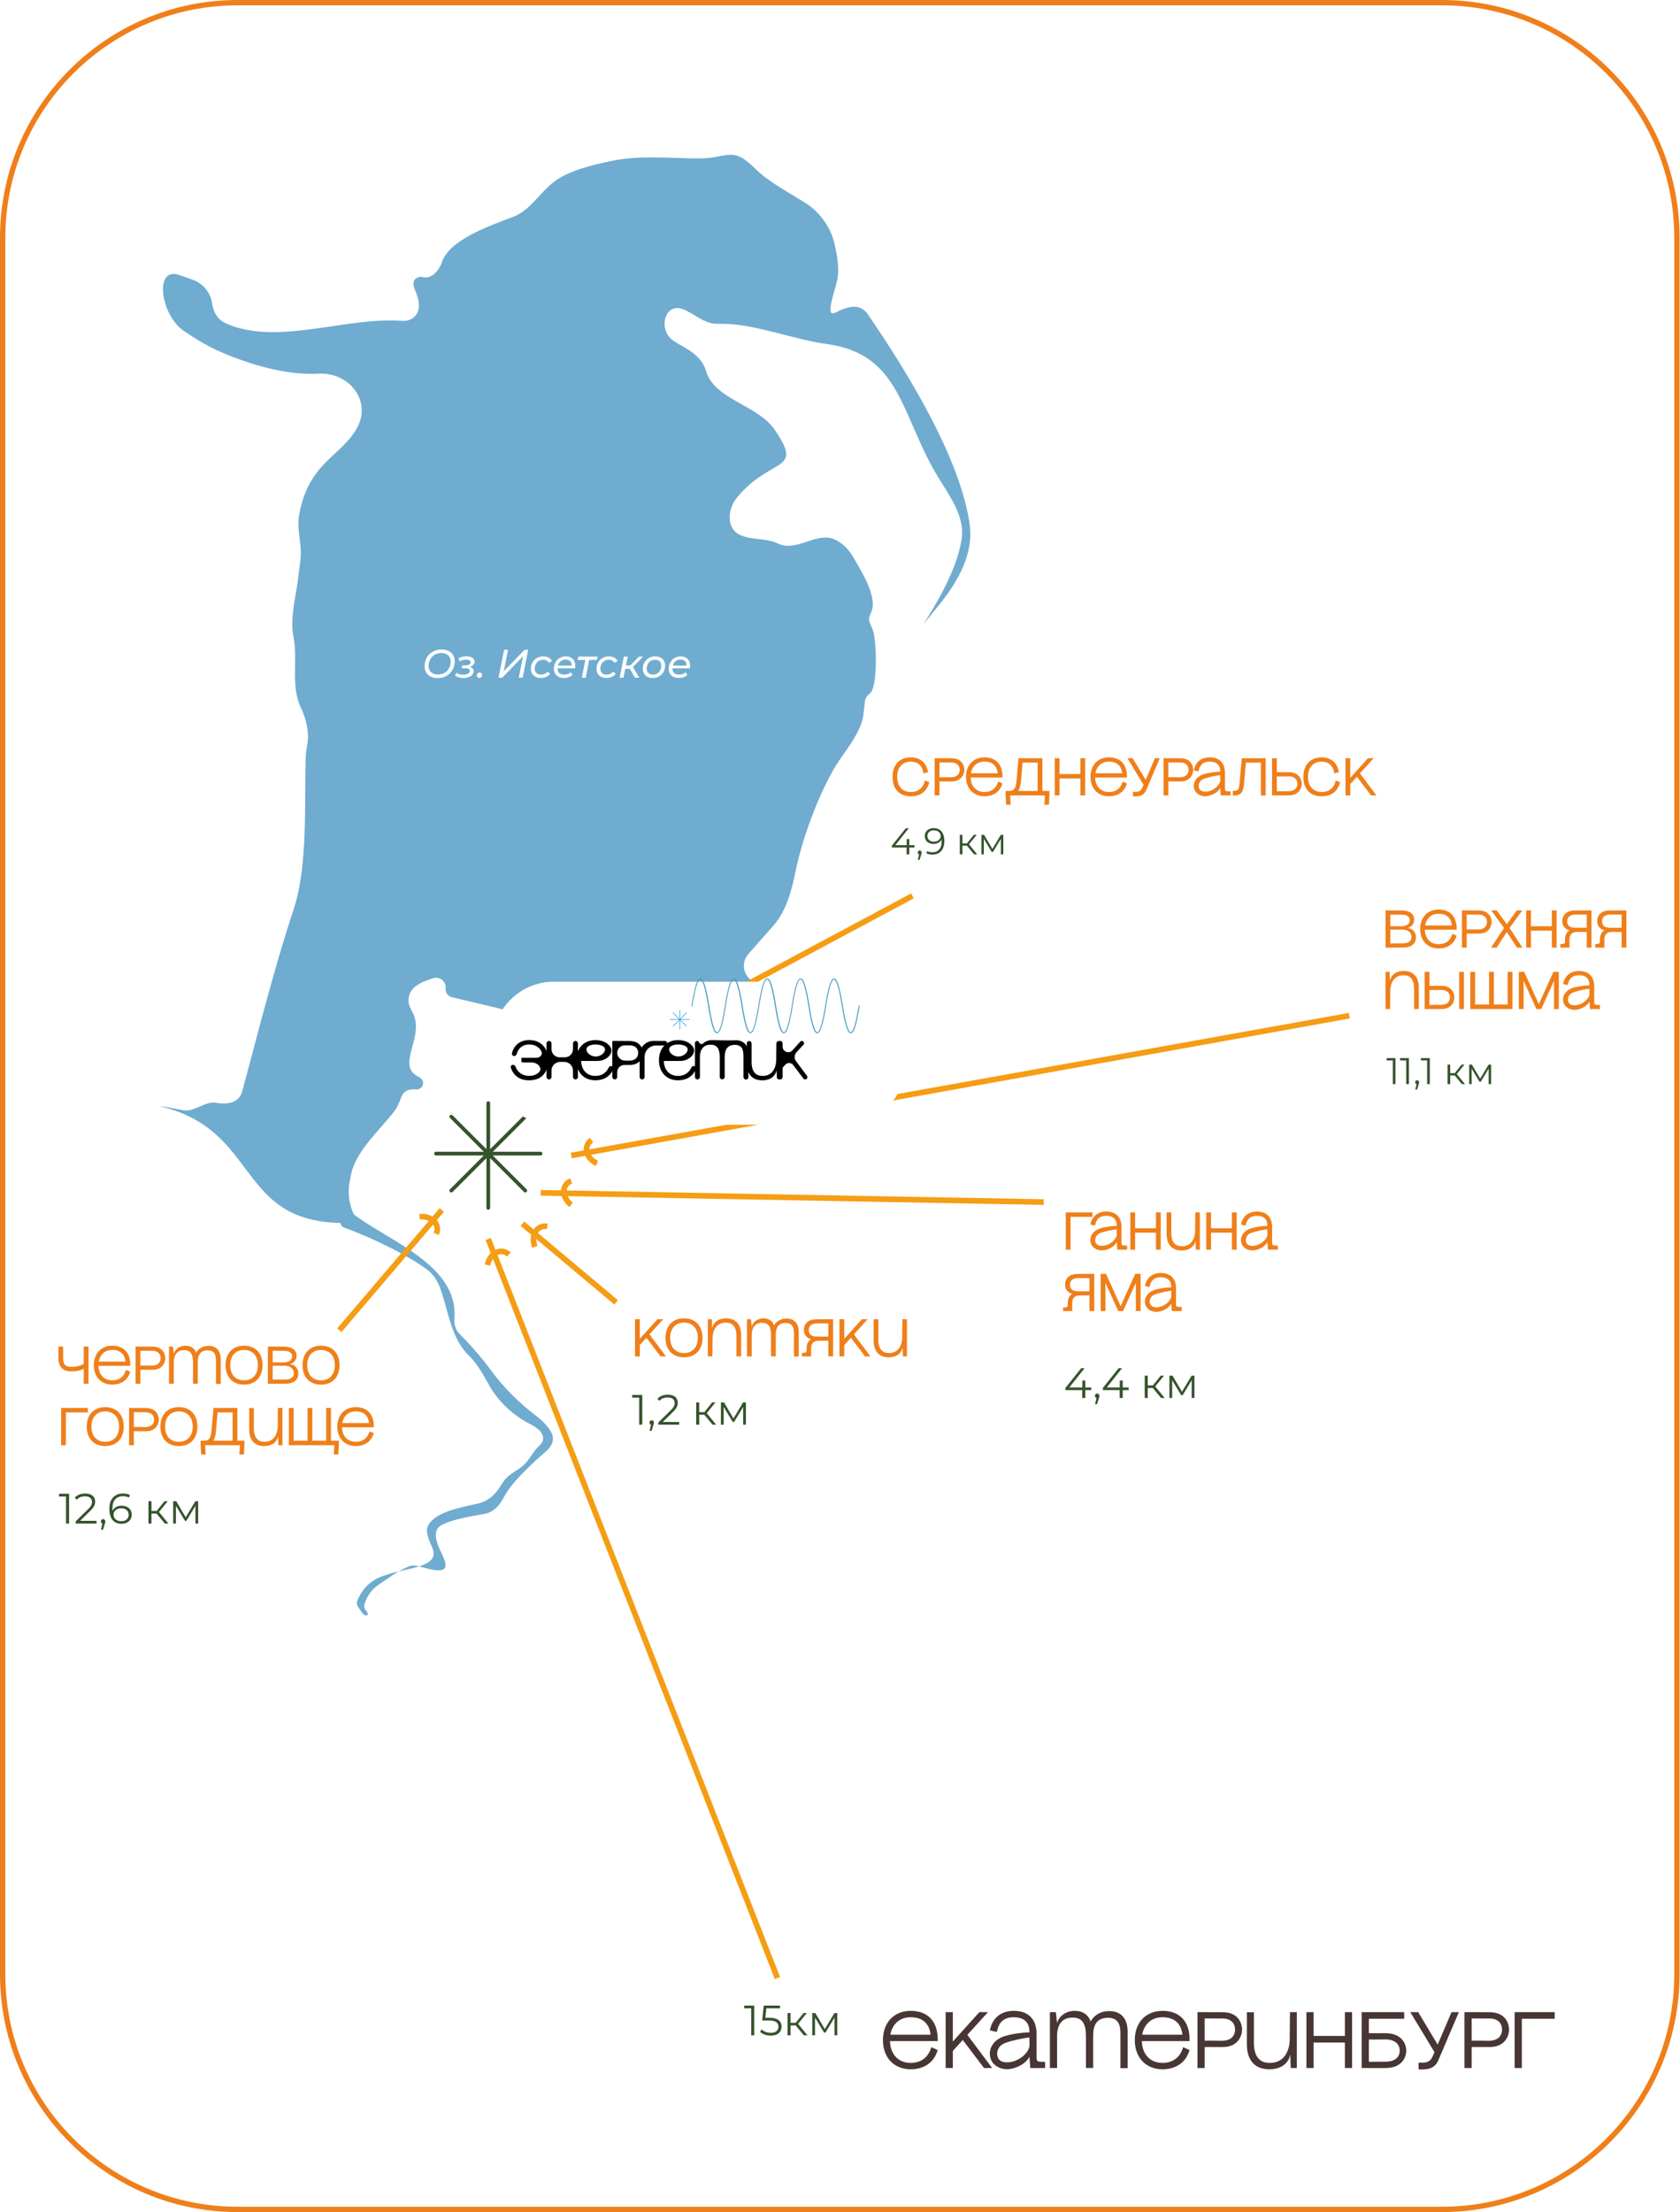 <?xml version="1.0" encoding="UTF-8"?> <svg xmlns="http://www.w3.org/2000/svg" width="424" height="558" viewBox="0 0 424 558" fill="none"><path d="M60 0.671H363.899C396.666 0.671 423.229 27.233 423.229 60V498C423.228 530.767 396.666 557.329 363.899 557.329H60C27.233 557.329 0.671 530.767 0.671 498V60C0.671 27.233 27.233 0.671 60 0.671Z" fill="white" stroke="#EF7F1A" stroke-width="1.342"></path><path d="M90.421 308.386C90.421 308.385 90.42 308.385 90.42 308.385C87.264 303.334 87.826 299.621 88.674 295.934C90.013 290.111 96.007 284.954 99.607 280.185C101.664 277.459 100.723 274.522 104.928 274.827C105.831 274.892 106.681 274.291 106.777 273.391C106.856 272.655 106.38 271.983 105.71 271.667C99.706 268.836 107.255 261.705 104.217 255.56C103.747 254.61 103.142 253.679 103.099 252.619C102.954 249.068 106.128 247.794 109.331 246.754C110.923 246.237 112.642 247.589 112.462 249.253C112.349 250.306 112.999 251.285 114.026 251.543C119.212 252.844 130.12 255.091 139.599 258.211C150.783 261.894 165.873 269.823 177.012 266.007C182.461 264.141 186.533 260.745 191.436 253.734C192.893 251.651 192.181 248.782 189.978 247.513C187.53 246.103 186.987 242.804 188.853 240.683L195.296 233.364C198.492 229.733 199.879 224.325 200.831 219.582C202.551 211.01 207.361 198.274 211.975 191.566C214.298 188.19 217.51 184.104 217.95 180.03L218.291 176.883C218.375 176.098 218.975 175.348 219.592 174.856C221.587 173.267 221.259 161.127 220.236 158.791C219.936 158.107 219.655 157.457 219.446 156.88C219.151 156.064 219.518 155.226 219.876 154.436C221.531 150.787 217.666 144.468 215.184 140.284C214.109 138.472 212.546 136.949 210.631 136.072C206.345 134.108 201.505 138.89 197.037 137.385C196.771 137.296 196.494 137.18 196.205 137.041C193.19 135.595 189.33 136.368 186.406 134.745C183.268 133.003 183.694 128.324 185.971 125.55C194.652 114.98 203.051 119.402 195.478 108.357C191.175 102.081 180.188 100.801 178.144 93.472C177.351 90.629 174.728 88.659 172.128 87.264C171.39 86.867 170.652 86.423 169.943 85.938C165.893 83.167 167.811 76.171 172.368 77.993C175.179 79.117 177.775 81.663 180.803 81.675C181.569 81.678 182.368 81.683 183.18 81.705C191.002 81.909 200.796 85.739 208.554 86.764C227.449 89.261 227.294 104.768 236.708 120.274C239.753 125.288 243.606 130.336 242.684 136.129C241.459 143.828 236.341 152.283 233.058 157.442L236.823 152.82C241.71 146.821 245.824 139.772 244.709 132.114C242.242 115.184 228.654 93.377 219.085 79.36C217.063 76.396 214.018 77.228 210.82 78.855C208.02 80.28 210.76 73.453 211.357 70.368C211.857 67.781 211.299 64.479 210.605 61.46C209.668 57.382 206.97 53.583 203.452 51.318C199.354 48.679 194.074 45.998 190.619 42.561C184.647 36.618 183.865 40.008 176.153 39.963C169.058 39.922 161.732 39.126 154.774 40.516C149.43 41.584 143.626 43.033 139.993 45.722C136.31 48.449 133.836 53.082 129.542 54.685C122.392 57.354 113.305 60.755 111.512 66.181C110.859 68.161 108.913 70.45 106.897 69.922C105.643 69.594 104.249 70.306 104.343 71.599C104.382 72.14 104.513 72.645 104.721 73.117C105.692 75.322 106.389 78.075 104.706 79.799C103.885 80.641 102.717 81.033 101.545 80.944C87.167 79.848 69.778 87.4 56.863 81.505C54.951 80.633 53.819 78.701 53.556 76.616C53.197 73.782 51.19 71.442 48.488 70.514C47.197 70.071 46.161 69.692 45.315 69.393C38.743 67.068 40.556 79.449 46.297 83.403C49.309 85.478 52.523 87.418 55.791 88.82C63.021 91.921 71.888 94.585 79.749 94.283C79.981 94.274 80.213 94.264 80.444 94.253C88.23 93.893 93.888 101.219 90.069 108.013C85.986 115.278 77.95 116.544 75.496 129.854C74.953 132.799 75.769 135.813 75.905 138.805C76.005 141.015 75.564 142.976 75.356 144.97C74.85 149.846 73.1 155.688 74.049 160.498C75.27 166.684 73.247 172.953 75.99 178.631C77.263 181.267 78.095 184.845 77.566 187.724C77.306 189.136 77.173 190.302 77.143 191.287C76.786 202.845 77.743 218.54 74.075 229.506C68.947 244.843 63.788 265.674 61.102 275.375C60.322 278.191 57.451 278.715 54.577 278.186C51.795 277.674 49.06 280.588 46.281 280.057C43.068 279.443 39.665 278.82 40.667 279.137C66.837 285.507 58.897 310.419 90.418 308.393C90.421 308.393 90.423 308.388 90.421 308.386Z" fill="#6FACD0"></path><path d="M88.802 305.959C88.8 305.959 88.799 305.96 88.8 305.961C97.912 313.092 115.784 318.977 114.694 332.699C114.585 334.081 114.989 335.488 115.968 336.468C118.391 338.894 121.422 342.263 123.875 345.617C127.051 349.961 131.024 353.908 135.31 357.162C136.954 358.41 138.389 359.854 139.209 361.48C140.047 363.141 139.274 364.817 137.869 366.035C135.159 368.384 130.996 372.235 128.835 375.097C128.108 376.06 127.462 377.113 126.909 378.131C125.891 380.005 124.396 381.494 122.299 381.878C118.923 382.497 113.89 383.273 111.288 384.796C109.148 386.048 110.075 389.019 111.179 391.239C111.741 392.37 112.282 393.524 112.416 394.487C112.811 397.328 108.335 395.77 105.554 395.066C104.658 394.839 103.87 394.847 103.084 395.168C100.316 396.296 97.816 398.207 95.355 399.904C93.764 401.001 92.624 402.605 91.979 404.696C91.802 405.271 91.974 405.823 92.378 406.268C93.561 407.57 92.156 408.089 91.212 406.605C90.941 406.18 90.678 405.782 90.433 405.424C90.073 404.9 89.972 404.227 90.228 403.645C91.226 401.381 92.417 400.038 93.721 399.069C99.213 394.99 111.802 396.531 109.046 390.27C108.473 388.969 107.378 386.6 107.869 385.266C109.247 381.524 115.951 380.3 120.597 379.286C122.85 378.794 124.692 377.336 125.957 375.407L127.065 373.717C128.187 372.007 130.223 371.154 131.822 369.878C133.543 368.505 134.427 366.221 136.056 364.74C136.826 364.04 137.26 363.307 137.024 362.337C136.591 360.549 134.63 359.695 133.017 358.81C129.173 356.702 125.67 353.375 123.493 349.512C121.992 346.848 120.548 344.082 118.344 341.962C113.845 337.636 113.205 330.802 111.098 324.927C110.534 323.354 109.627 321.895 108.292 320.65C103.577 316.913 93.753 312.127 86.832 309.672C85.727 309.28 85.571 307.711 86.602 307.153L88.802 305.961C88.802 305.961 88.802 305.96 88.802 305.959Z" fill="#6FACD0"></path><path d="M110.471 171.042C109.773 171.042 109.176 170.918 108.68 170.67C108.184 170.422 107.805 170.076 107.543 169.634C107.288 169.184 107.161 168.664 107.161 168.074C107.161 167.49 107.261 166.944 107.463 166.434C107.664 165.917 107.952 165.465 108.328 165.075C108.704 164.686 109.153 164.385 109.676 164.17C110.199 163.949 110.786 163.838 111.437 163.838C112.141 163.838 112.742 163.962 113.238 164.21C113.734 164.458 114.11 164.807 114.365 165.257C114.627 165.699 114.757 166.216 114.757 166.806C114.757 167.39 114.657 167.94 114.456 168.456C114.254 168.966 113.966 169.416 113.59 169.805C113.215 170.194 112.762 170.499 112.232 170.72C111.709 170.935 111.122 171.042 110.471 171.042ZM110.562 170.147C111.045 170.147 111.484 170.063 111.88 169.895C112.276 169.721 112.611 169.483 112.886 169.181C113.161 168.872 113.372 168.52 113.52 168.124C113.667 167.728 113.741 167.309 113.741 166.867C113.741 166.444 113.651 166.075 113.47 165.76C113.288 165.438 113.02 165.186 112.665 165.005C112.309 164.824 111.873 164.733 111.357 164.733C110.867 164.733 110.424 164.821 110.028 164.995C109.639 165.163 109.304 165.401 109.022 165.709C108.747 166.011 108.536 166.36 108.388 166.756C108.241 167.152 108.167 167.571 108.167 168.014C108.167 168.436 108.258 168.808 108.439 169.13C108.626 169.446 108.895 169.694 109.244 169.875C109.599 170.056 110.038 170.147 110.562 170.147ZM116.9 171.032C116.088 171.032 115.394 170.821 114.817 170.398L115.189 169.714C115.397 169.875 115.652 169.999 115.954 170.086C116.262 170.167 116.588 170.207 116.93 170.207C117.258 170.207 117.543 170.167 117.785 170.086C118.033 169.999 118.228 169.885 118.369 169.744C118.509 169.603 118.58 169.442 118.58 169.261C118.58 169.04 118.483 168.869 118.288 168.748C118.1 168.627 117.832 168.567 117.483 168.567H116.517L116.628 167.863H117.443C117.845 167.863 118.167 167.792 118.409 167.651C118.657 167.504 118.781 167.313 118.781 167.078C118.781 166.87 118.68 166.706 118.479 166.585C118.285 166.457 118.006 166.394 117.644 166.394C117.376 166.394 117.107 166.43 116.839 166.504C116.578 166.578 116.289 166.682 115.974 166.816L115.742 166.011C116.071 165.857 116.403 165.743 116.739 165.669C117.074 165.595 117.403 165.558 117.725 165.558C118.134 165.558 118.493 165.615 118.801 165.73C119.11 165.837 119.348 165.994 119.516 166.202C119.69 166.404 119.777 166.642 119.777 166.917C119.777 167.158 119.707 167.376 119.566 167.571C119.432 167.765 119.241 167.926 118.992 168.054C118.751 168.181 118.462 168.262 118.127 168.295L118.107 168.114C118.563 168.168 118.915 168.299 119.163 168.507C119.418 168.715 119.546 168.99 119.546 169.332C119.546 169.654 119.432 169.945 119.204 170.207C118.976 170.462 118.66 170.663 118.258 170.811C117.862 170.958 117.409 171.032 116.9 171.032ZM120.977 171.022C120.795 171.022 120.641 170.962 120.514 170.841C120.393 170.713 120.333 170.559 120.333 170.378C120.333 170.157 120.403 169.979 120.544 169.845C120.685 169.711 120.853 169.644 121.047 169.644C121.228 169.644 121.379 169.704 121.5 169.825C121.621 169.945 121.681 170.103 121.681 170.298C121.681 170.438 121.647 170.566 121.58 170.68C121.513 170.787 121.426 170.871 121.319 170.931C121.218 170.992 121.104 171.022 120.977 171.022ZM125.818 170.962L127.226 163.918H128.222L127.126 169.352L132.378 163.918H133.314L131.905 170.962H130.919L132.016 165.538L126.753 170.962H125.818ZM136.516 171.022C135.999 171.022 135.55 170.928 135.167 170.74C134.792 170.546 134.5 170.277 134.292 169.935C134.084 169.587 133.98 169.181 133.98 168.718C133.98 168.114 134.114 167.578 134.383 167.108C134.651 166.632 135.023 166.259 135.499 165.991C135.976 165.716 136.516 165.579 137.119 165.579C137.636 165.579 138.079 165.676 138.448 165.87C138.817 166.058 139.105 166.347 139.313 166.736L138.498 167.188C138.364 166.927 138.173 166.736 137.924 166.615C137.683 166.488 137.391 166.424 137.049 166.424C136.646 166.424 136.288 166.521 135.972 166.716C135.657 166.903 135.409 167.168 135.228 167.51C135.047 167.846 134.956 168.235 134.956 168.678C134.956 169.14 135.094 169.506 135.369 169.774C135.65 170.043 136.046 170.177 136.556 170.177C136.871 170.177 137.166 170.113 137.441 169.986C137.723 169.858 137.958 169.67 138.146 169.422L138.85 169.925C138.609 170.267 138.28 170.536 137.864 170.73C137.448 170.925 136.999 171.022 136.516 171.022ZM142.343 171.022C141.82 171.022 141.367 170.928 140.985 170.74C140.603 170.546 140.307 170.277 140.099 169.935C139.891 169.587 139.788 169.177 139.788 168.708C139.788 168.104 139.918 167.567 140.18 167.098C140.442 166.628 140.797 166.259 141.246 165.991C141.703 165.716 142.219 165.579 142.796 165.579C143.279 165.579 143.698 165.672 144.054 165.86C144.409 166.041 144.684 166.303 144.879 166.645C145.08 166.987 145.181 167.4 145.181 167.883C145.181 168.003 145.174 168.128 145.161 168.255C145.147 168.376 145.13 168.49 145.11 168.597H140.492L140.613 167.893H144.647L144.255 168.134C144.315 167.759 144.289 167.443 144.174 167.188C144.06 166.927 143.879 166.729 143.631 166.595C143.39 166.454 143.098 166.384 142.756 166.384C142.353 166.384 141.998 166.481 141.689 166.675C141.387 166.863 141.153 167.128 140.985 167.47C140.817 167.806 140.733 168.201 140.733 168.658C140.733 169.14 140.871 169.516 141.146 169.784C141.428 170.046 141.854 170.177 142.424 170.177C142.759 170.177 143.071 170.123 143.359 170.016C143.648 169.902 143.886 169.751 144.074 169.563L144.486 170.257C144.231 170.506 143.913 170.697 143.531 170.831C143.148 170.958 142.752 171.022 142.343 171.022ZM146.847 170.962L147.772 166.223L147.954 166.474H145.79L145.951 165.629H150.821L150.66 166.474H148.457L148.738 166.223L147.813 170.962H146.847ZM153.082 171.022C152.566 171.022 152.116 170.928 151.734 170.74C151.358 170.546 151.067 170.277 150.859 169.935C150.651 169.587 150.547 169.181 150.547 168.718C150.547 168.114 150.681 167.578 150.949 167.108C151.218 166.632 151.59 166.259 152.066 165.991C152.542 165.716 153.082 165.579 153.686 165.579C154.203 165.579 154.645 165.676 155.014 165.87C155.383 166.058 155.672 166.347 155.88 166.736L155.065 167.188C154.93 166.927 154.739 166.736 154.491 166.615C154.25 166.488 153.958 166.424 153.616 166.424C153.213 166.424 152.854 166.521 152.539 166.716C152.224 166.903 151.976 167.168 151.794 167.51C151.613 167.846 151.523 168.235 151.523 168.678C151.523 169.14 151.66 169.506 151.935 169.774C152.217 170.043 152.613 170.177 153.123 170.177C153.438 170.177 153.733 170.113 154.008 169.986C154.29 169.858 154.525 169.67 154.712 169.422L155.417 169.925C155.175 170.267 154.847 170.536 154.431 170.73C154.015 170.925 153.565 171.022 153.082 171.022ZM160.256 170.962L158.747 168.346L159.552 167.983L161.373 170.962H160.256ZM156.382 170.962L157.459 165.629H158.425L157.348 170.962H156.382ZM157.519 168.708L157.67 167.883H159.431L159.28 168.708H157.519ZM159.582 168.406L158.667 168.285L161.252 165.629H162.329L159.582 168.406ZM164.745 171.022C164.235 171.022 163.793 170.928 163.417 170.74C163.048 170.546 162.76 170.277 162.552 169.935C162.344 169.587 162.24 169.181 162.24 168.718C162.24 168.114 162.374 167.578 162.642 167.108C162.911 166.632 163.279 166.259 163.749 165.991C164.225 165.716 164.765 165.579 165.369 165.579C165.872 165.579 166.311 165.672 166.687 165.86C167.063 166.048 167.351 166.313 167.552 166.655C167.76 166.997 167.864 167.403 167.864 167.873C167.864 168.476 167.73 169.016 167.462 169.493C167.193 169.962 166.825 170.334 166.355 170.61C165.892 170.885 165.356 171.022 164.745 171.022ZM164.805 170.177C165.208 170.177 165.567 170.08 165.882 169.885C166.197 169.691 166.442 169.426 166.617 169.09C166.798 168.748 166.888 168.359 166.888 167.923C166.888 167.453 166.751 167.088 166.476 166.826C166.201 166.558 165.808 166.424 165.299 166.424C164.903 166.424 164.547 166.521 164.232 166.716C163.917 166.903 163.668 167.168 163.487 167.51C163.306 167.846 163.216 168.235 163.216 168.678C163.216 169.14 163.353 169.506 163.628 169.774C163.903 170.043 164.296 170.177 164.805 170.177ZM171.33 171.022C170.807 171.022 170.354 170.928 169.972 170.74C169.589 170.546 169.294 170.277 169.086 169.935C168.878 169.587 168.774 169.177 168.774 168.708C168.774 168.104 168.905 167.567 169.167 167.098C169.428 166.628 169.784 166.259 170.233 165.991C170.689 165.716 171.206 165.579 171.783 165.579C172.266 165.579 172.685 165.672 173.04 165.86C173.396 166.041 173.671 166.303 173.866 166.645C174.067 166.987 174.167 167.4 174.167 167.883C174.167 168.003 174.161 168.128 174.147 168.255C174.134 168.376 174.117 168.49 174.097 168.597H169.479L169.599 167.893H173.634L173.242 168.134C173.302 167.759 173.275 167.443 173.161 167.188C173.047 166.927 172.866 166.729 172.618 166.595C172.376 166.454 172.085 166.384 171.742 166.384C171.34 166.384 170.984 166.481 170.676 166.675C170.374 166.863 170.139 167.128 169.972 167.47C169.804 167.806 169.72 168.201 169.72 168.658C169.72 169.14 169.858 169.516 170.133 169.784C170.414 170.046 170.84 170.177 171.41 170.177C171.746 170.177 172.058 170.123 172.346 170.016C172.635 169.902 172.873 169.751 173.061 169.563L173.473 170.257C173.218 170.506 172.9 170.697 172.517 170.831C172.135 170.958 171.739 171.022 171.33 171.022Z" fill="white"></path><path d="M233.067 195.085C232.812 193.113 231.551 192.12 229.928 192.12C227.835 192.12 226.44 193.475 226.44 195.957C226.44 198.493 227.889 199.794 229.901 199.794C231.753 199.794 233.054 198.694 233.429 196.896L234.543 197.299C233.899 199.687 232.289 200.867 229.915 200.867C226.842 200.867 225.259 198.909 225.259 195.984C225.259 192.67 227.298 191.047 229.874 191.047C232.235 191.047 233.859 192.415 234.221 194.803L233.067 195.085ZM235.891 191.262H237.098L240.157 191.275C242.921 191.288 243.39 193.368 243.39 194.2C243.39 195.152 242.773 197.124 240.157 197.124H237.098V200.653H235.891V191.262ZM237.098 196.064C237.809 196.038 239.62 196.078 239.956 196.078C241.633 196.078 242.21 195.139 242.21 194.2C242.21 193.301 241.686 192.362 240.157 192.335C240.13 192.335 238.359 192.335 237.098 192.321V196.064ZM244.978 196.131C245.045 198.305 246.333 199.794 248.466 199.794C249.929 199.794 251.364 199.11 251.928 197.151L253.001 197.634C252.317 199.995 250.385 200.867 248.466 200.867C245.73 200.867 243.798 198.976 243.798 195.957C243.798 192.939 245.73 191.047 248.466 191.047C251.391 191.047 253.108 192.885 253.001 196.131H244.978ZM245.045 195.058H251.807C251.646 193.462 250.707 192.12 248.466 192.12C246.588 192.12 245.354 193.287 245.045 195.058ZM257.047 191.262H263.085V199.512H264.855V200.653L264.721 202.987H263.581L263.715 200.653H254.941L255.075 202.987H253.935L253.801 200.653V199.512H254.78C255.666 199.512 256.363 199.137 256.538 197.111L257.047 191.262ZM257.021 199.512H261.877V192.375H258.094L257.597 197.795C257.463 198.546 257.262 199.096 257.021 199.512ZM266.194 191.262H267.402V195.259H272.661V191.262H273.868V200.653H272.661V196.373H267.402V200.653H266.194V191.262ZM276.395 196.131C276.462 198.305 277.75 199.794 279.883 199.794C281.346 199.794 282.781 199.11 283.345 197.151L284.418 197.634C283.734 199.995 281.802 200.867 279.883 200.867C277.147 200.867 275.215 198.976 275.215 195.957C275.215 192.939 277.147 191.047 279.883 191.047C282.808 191.047 284.525 192.885 284.418 196.131H276.395ZM276.462 195.058H283.224C283.063 193.462 282.124 192.12 279.883 192.12C278.005 192.12 276.771 193.287 276.462 195.058ZM291.482 191.262H292.717L289.255 199.365C288.518 201.109 286.76 200.881 285.942 200.881V199.754C287.069 199.754 287.82 199.848 288.357 198.587L288.612 197.983L284.547 191.262H285.875L289.148 196.722L291.482 191.262ZM293.655 191.262H294.862L297.921 191.275C300.684 191.288 301.154 193.368 301.154 194.2C301.154 195.152 300.537 197.124 297.921 197.124H294.862V200.653H293.655V191.262ZM294.862 196.064C295.573 196.038 297.384 196.078 297.72 196.078C299.397 196.078 299.973 195.139 299.973 194.2C299.973 193.301 299.45 192.362 297.921 192.335C297.894 192.335 296.123 192.335 294.862 192.321V196.064ZM308.095 200.653L307.961 198.748V196.95V196.883L307.974 198.721L307.961 198.748C307.344 199.982 305.573 200.854 304.178 200.854C302.742 200.854 301.293 199.928 301.293 198.224C301.293 197.003 302.152 195.89 303.547 195.38C304.781 194.937 306.78 194.669 307.947 194.669L307.961 195.528H307.947V194.602C307.947 193.998 307.907 192.12 305.291 192.12C303.024 192.12 302.662 193.77 302.474 194.589L301.307 194.334C301.454 193.421 302.205 191.047 305.345 191.047C307.974 191.047 309.155 192.684 309.155 194.897V198.748C309.155 199.351 309.155 199.606 309.96 199.606L310.59 199.62V200.653H308.095ZM302.527 198.251C302.527 198.909 302.849 199.7 304.178 199.7C306.029 199.7 307.813 198.198 307.961 196.95L307.947 195.528C307.25 195.568 305.076 195.997 303.882 196.44C302.796 196.843 302.527 197.661 302.527 198.251ZM313.393 191.275H319.43V200.666H318.222V192.388H314.439L313.943 198.09C313.634 200.827 312.105 200.666 311.126 200.666V199.499C312.561 199.499 312.682 199.365 312.883 197.124L313.393 191.275ZM321.036 200.653V191.262H322.244V194.79H325.303C327.919 194.79 328.536 196.749 328.536 197.661C328.536 198.533 328.066 200.626 325.303 200.639L322.244 200.653H321.036ZM322.244 199.593C323.465 199.579 325.262 199.579 325.303 199.579C326.886 199.552 327.436 198.613 327.436 197.634C327.436 196.775 326.752 195.836 325.303 195.836C324.645 195.836 322.928 195.877 322.244 195.85V199.593ZM336.751 195.085C336.496 193.113 335.235 192.12 333.612 192.12C331.519 192.12 330.124 193.475 330.124 195.957C330.124 198.493 331.573 199.794 333.585 199.794C335.437 199.794 336.738 198.694 337.114 196.896L338.227 197.299C337.583 199.687 335.973 200.867 333.599 200.867C330.526 200.867 328.943 198.909 328.943 195.984C328.943 192.67 330.983 191.047 333.558 191.047C335.92 191.047 337.543 192.415 337.905 194.803L336.751 195.085ZM339.575 191.262H340.782V196.212L345.25 191.262H346.699L343.224 195.085L347.396 200.653H346.028L342.459 195.944L340.796 197.768L340.782 197.755V200.653H339.575V191.262Z" fill="#EF7F1A"></path><path d="M225.098 213.794V213.305L228.582 208.948H229.334L225.878 213.305L225.512 213.193H230.799V213.794H225.098ZM228.808 215.521V213.794L228.827 213.193V211.671H229.484V215.521H228.808ZM231.641 216.893L232.054 215.155L232.129 215.559C231.985 215.559 231.863 215.512 231.763 215.418C231.669 215.324 231.622 215.202 231.622 215.052C231.622 214.902 231.669 214.78 231.763 214.686C231.863 214.592 231.982 214.545 232.12 214.545C232.264 214.545 232.379 214.595 232.467 214.695C232.561 214.795 232.608 214.914 232.608 215.052C232.608 215.102 232.605 215.152 232.599 215.202C232.592 215.252 232.58 215.309 232.561 215.371C232.542 215.434 232.517 215.509 232.486 215.597L232.091 216.893H231.641ZM235.64 208.891C236.223 208.891 236.714 209.023 237.115 209.286C237.516 209.543 237.819 209.915 238.026 210.403C238.232 210.892 238.336 211.483 238.336 212.178C238.336 212.917 238.207 213.54 237.951 214.047C237.7 214.554 237.35 214.936 236.899 215.193C236.448 215.449 235.925 215.578 235.331 215.578C235.036 215.578 234.755 215.55 234.485 215.493C234.222 215.437 233.985 215.346 233.772 215.221L234.044 214.676C234.213 214.789 234.407 214.87 234.626 214.92C234.852 214.964 235.083 214.986 235.321 214.986C236.029 214.986 236.592 214.761 237.012 214.31C237.437 213.859 237.65 213.186 237.65 212.291C237.65 212.147 237.641 211.975 237.622 211.774C237.609 211.574 237.575 211.374 237.519 211.173L237.753 211.352C237.691 211.677 237.556 211.956 237.35 212.188C237.149 212.413 236.899 212.585 236.598 212.704C236.304 212.823 235.975 212.883 235.612 212.883C235.18 212.883 234.795 212.801 234.457 212.638C234.125 212.476 233.866 212.247 233.678 211.953C233.49 211.659 233.396 211.311 233.396 210.91C233.396 210.497 233.493 210.14 233.687 209.84C233.881 209.539 234.147 209.308 234.485 209.145C234.83 208.976 235.215 208.891 235.64 208.891ZM235.669 209.464C235.356 209.464 235.077 209.524 234.833 209.643C234.595 209.755 234.407 209.918 234.269 210.131C234.132 210.344 234.063 210.597 234.063 210.892C234.063 211.324 234.21 211.668 234.504 211.925C234.805 212.181 235.208 212.31 235.716 212.31C236.054 212.31 236.348 212.247 236.598 212.122C236.855 211.997 237.052 211.825 237.19 211.605C237.334 211.386 237.406 211.142 237.406 210.873C237.406 210.629 237.34 210.4 237.209 210.187C237.077 209.975 236.883 209.802 236.627 209.671C236.37 209.533 236.051 209.464 235.669 209.464ZM245.849 215.521L243.821 213.08L244.375 212.751L246.638 215.521H245.849ZM242.234 215.521V210.591H242.901V215.521H242.234ZM242.694 213.324V212.751H244.281V213.324H242.694ZM244.431 213.127L243.812 213.033L245.774 210.591H246.497L244.431 213.127ZM247.691 215.521V210.591H248.367L250.602 214.376H250.32L252.593 210.591H253.213V215.521H252.602V211.352L252.724 211.408L250.602 214.92H250.301L248.16 211.371L248.301 211.342V215.521H247.691Z" fill="#35532D"></path><path d="M161.325 359.384V352.193L161.668 352.558H159.554V351.871H162.097V359.384H161.325ZM163.936 360.951L164.408 358.965L164.494 359.426C164.33 359.426 164.19 359.373 164.076 359.265C163.968 359.158 163.915 359.019 163.915 358.847C163.915 358.675 163.968 358.536 164.076 358.428C164.19 358.321 164.326 358.267 164.483 358.267C164.648 358.267 164.78 358.325 164.881 358.439C164.988 358.554 165.042 358.69 165.042 358.847C165.042 358.904 165.038 358.961 165.031 359.019C165.024 359.076 165.009 359.14 164.988 359.212C164.966 359.283 164.938 359.369 164.902 359.469L164.451 360.951H163.936ZM166.133 359.384V358.836L169.256 355.777C169.542 355.498 169.757 355.255 169.9 355.048C170.043 354.833 170.14 354.633 170.19 354.447C170.24 354.261 170.265 354.085 170.265 353.921C170.265 353.484 170.115 353.141 169.814 352.89C169.521 352.64 169.084 352.515 168.505 352.515C168.061 352.515 167.668 352.583 167.324 352.719C166.988 352.855 166.698 353.066 166.455 353.352L165.907 352.88C166.201 352.536 166.576 352.271 167.034 352.085C167.492 351.899 168.004 351.806 168.569 351.806C169.077 351.806 169.517 351.889 169.889 352.053C170.261 352.211 170.547 352.443 170.748 352.751C170.955 353.058 171.059 353.42 171.059 353.835C171.059 354.078 171.023 354.318 170.952 354.554C170.887 354.79 170.766 355.04 170.587 355.305C170.415 355.563 170.161 355.856 169.825 356.185L166.959 358.997L166.745 358.697H171.403V359.384H166.133ZM179.839 359.384L177.521 356.593L178.154 356.217L180.741 359.384H179.839ZM175.707 359.384V353.749H176.469V359.384H175.707ZM176.233 356.872V356.217H178.047V356.872H176.233ZM178.219 356.647L177.51 356.539L179.753 353.749H180.58L178.219 356.647ZM181.943 359.384V353.749H182.716L185.27 358.074H184.949L187.546 353.749H188.254V359.384H187.557V354.618L187.696 354.683L185.27 358.697H184.927L182.48 354.64L182.641 354.608V359.384H181.943Z" fill="#35532D"></path><path d="M351.511 273.475V267.183L351.812 267.502H349.961V266.901H352.187V273.475H351.511ZM354.904 273.475V267.183L355.205 267.502H353.355V266.901H355.58V273.475H354.904ZM357.189 274.846L357.603 273.109L357.678 273.512C357.534 273.512 357.412 273.465 357.311 273.372C357.218 273.278 357.171 273.156 357.171 273.005C357.171 272.855 357.218 272.733 357.311 272.639C357.412 272.545 357.531 272.498 357.668 272.498C357.812 272.498 357.928 272.548 358.016 272.648C358.11 272.749 358.157 272.868 358.157 273.005C358.157 273.055 358.153 273.105 358.147 273.156C358.141 273.206 358.128 273.262 358.11 273.325C358.091 273.387 358.066 273.462 358.035 273.55L357.64 274.846H357.189ZM360.178 273.475V267.183L360.478 267.502H358.628V266.901H360.854V273.475H360.178ZM368.959 273.475L366.93 271.033L367.484 270.704L369.747 273.475H368.959ZM365.343 273.475V268.545H366.01V273.475H365.343ZM365.803 271.277V270.704H367.39V271.277H365.803ZM367.541 271.08L366.921 270.986L368.883 268.545H369.607L367.541 271.08ZM370.8 273.475V268.545H371.476L373.711 272.329H373.429L375.702 268.545H376.322V273.475H375.711V269.305L375.833 269.362L373.711 272.874H373.41L371.269 269.324L371.41 269.296V273.475H370.8Z" fill="#35532D"></path><path d="M16.66 384.317V377.126L17.004 377.491H14.89V376.804H17.433V384.317H16.66ZM19.09 384.317V383.77L22.213 380.711C22.499 380.432 22.714 380.188 22.857 379.981C23 379.766 23.096 379.566 23.146 379.38C23.197 379.194 23.222 379.019 23.222 378.854C23.222 378.418 23.071 378.074 22.771 377.824C22.477 377.573 22.041 377.448 21.461 377.448C21.018 377.448 20.624 377.516 20.281 377.652C19.945 377.788 19.655 377.999 19.412 378.285L18.864 377.813C19.157 377.469 19.533 377.205 19.991 377.019C20.449 376.833 20.961 376.74 21.526 376.74C22.034 376.74 22.474 376.822 22.846 376.987C23.218 377.144 23.504 377.376 23.705 377.684C23.912 377.992 24.016 378.353 24.016 378.768C24.016 379.011 23.98 379.251 23.909 379.487C23.844 379.723 23.723 379.974 23.544 380.238C23.372 380.496 23.118 380.789 22.782 381.119L19.916 383.931L19.701 383.63H24.359V384.317H19.09ZM25.477 385.884L25.949 383.898L26.035 384.36C25.87 384.36 25.731 384.306 25.616 384.199C25.509 384.092 25.455 383.952 25.455 383.78C25.455 383.609 25.509 383.469 25.616 383.362C25.731 383.254 25.867 383.201 26.024 383.201C26.189 383.201 26.321 383.258 26.421 383.372C26.529 383.487 26.582 383.623 26.582 383.78C26.582 383.838 26.579 383.895 26.572 383.952C26.564 384.009 26.55 384.074 26.529 384.145C26.507 384.217 26.479 384.303 26.443 384.403L25.992 385.884H25.477ZM30.673 384.381C30.008 384.381 29.446 384.235 28.988 383.941C28.53 383.641 28.183 383.211 27.947 382.653C27.711 382.088 27.593 381.412 27.593 380.625C27.593 379.773 27.736 379.061 28.022 378.489C28.316 377.91 28.72 377.473 29.235 377.18C29.75 376.886 30.348 376.74 31.027 376.74C31.364 376.74 31.686 376.772 31.993 376.836C32.301 376.901 32.573 377.004 32.809 377.148L32.498 377.77C32.305 377.641 32.083 377.552 31.832 377.502C31.582 377.444 31.317 377.416 31.038 377.416C30.23 377.416 29.582 377.673 29.096 378.189C28.616 378.704 28.376 379.473 28.376 380.496C28.376 380.653 28.384 380.85 28.398 381.086C28.419 381.315 28.462 381.544 28.527 381.773L28.258 381.569C28.337 381.197 28.491 380.882 28.72 380.625C28.949 380.36 29.235 380.16 29.578 380.024C29.922 379.888 30.298 379.82 30.705 379.82C31.206 379.82 31.646 379.913 32.026 380.099C32.405 380.285 32.702 380.546 32.916 380.882C33.131 381.219 33.238 381.616 33.238 382.074C33.238 382.539 33.127 382.947 32.906 383.297C32.684 383.641 32.376 383.909 31.983 384.102C31.596 384.288 31.16 384.381 30.673 384.381ZM30.641 383.727C30.999 383.727 31.314 383.662 31.585 383.533C31.864 383.397 32.083 383.208 32.24 382.965C32.398 382.714 32.476 382.424 32.476 382.095C32.476 381.602 32.305 381.208 31.961 380.915C31.625 380.621 31.167 380.475 30.587 380.475C30.201 380.475 29.865 380.546 29.578 380.689C29.292 380.832 29.067 381.029 28.902 381.28C28.738 381.523 28.655 381.802 28.655 382.117C28.655 382.389 28.731 382.65 28.881 382.9C29.031 383.143 29.253 383.344 29.546 383.501C29.847 383.651 30.212 383.727 30.641 383.727ZM41.6 384.317L39.282 381.526L39.915 381.151L42.502 384.317H41.6ZM37.468 384.317V378.682H38.23V384.317H37.468ZM37.994 381.805V381.151H39.808V381.805H37.994ZM39.979 381.58L39.271 381.473L41.514 378.682H42.341L39.979 381.58ZM43.704 384.317V378.682H44.477L47.031 383.008H46.709L49.307 378.682H50.015V384.317H49.317V379.552L49.457 379.616L47.031 383.63H46.688L44.241 379.573L44.402 379.541V384.317H43.704Z" fill="#35532D"></path><path d="M268.89 350.67V350.112L272.872 345.132H273.731L269.781 350.112L269.362 349.983H275.405V350.67H268.89ZM273.13 352.645V350.67L273.151 349.983V348.244H273.902V352.645H273.13ZM276.367 354.211L276.84 352.226L276.925 352.687C276.761 352.687 276.621 352.634 276.507 352.526C276.399 352.419 276.346 352.28 276.346 352.108C276.346 351.936 276.399 351.797 276.507 351.689C276.621 351.582 276.757 351.528 276.915 351.528C277.079 351.528 277.212 351.586 277.312 351.7C277.419 351.815 277.473 351.95 277.473 352.108C277.473 352.165 277.469 352.222 277.462 352.28C277.455 352.337 277.441 352.401 277.419 352.473C277.398 352.544 277.369 352.63 277.333 352.73L276.882 354.211H276.367ZM278.344 350.67V350.112L282.326 345.132H283.185L279.235 350.112L278.816 349.983H284.859V350.67H278.344ZM282.584 352.645V350.67L282.605 349.983V348.244H283.356V352.645H282.584ZM293.036 352.645L290.717 349.854L291.351 349.478L293.937 352.645H293.036ZM288.903 352.645V347.01H289.665V352.645H288.903ZM289.429 350.133V349.478H291.243V350.133H289.429ZM291.415 349.908L290.707 349.8L292.95 347.01H293.776L291.415 349.908ZM295.14 352.645V347.01H295.912L298.467 351.335H298.145L300.742 347.01H301.451V352.645H300.753V347.879L300.892 347.944L298.467 351.958H298.123L295.676 347.901L295.837 347.869V352.645H295.14Z" fill="#35532D"></path><path d="M189.586 513.426V506.235L189.93 506.6H187.815V505.913H190.359V513.426H189.586ZM194.527 513.49C193.99 513.49 193.479 513.404 192.992 513.233C192.505 513.054 192.119 512.818 191.833 512.524L192.209 511.912C192.445 512.163 192.767 512.37 193.174 512.535C193.589 512.7 194.037 512.782 194.516 512.782C195.153 512.782 195.636 512.642 195.965 512.363C196.301 512.077 196.469 511.705 196.469 511.247C196.469 510.925 196.391 510.65 196.233 510.421C196.083 510.185 195.825 510.002 195.46 509.873C195.096 509.744 194.595 509.68 193.958 509.68H192.359L192.745 505.913H196.856V506.6H193.056L193.453 506.224L193.121 509.38L192.724 508.993H194.13C194.888 508.993 195.496 509.086 195.954 509.272C196.412 509.458 196.741 509.719 196.942 510.056C197.149 510.385 197.253 510.771 197.253 511.215C197.253 511.637 197.153 512.023 196.952 512.374C196.752 512.717 196.451 512.989 196.051 513.19C195.65 513.39 195.142 513.49 194.527 513.49ZM202.892 513.426L200.574 510.635L201.207 510.26L203.793 513.426H202.892ZM198.76 513.426V507.791H199.522V513.426H198.76ZM199.286 510.914V510.26H201.099V510.914H199.286ZM201.271 510.689L200.563 510.582L202.806 507.791H203.632L201.271 510.689ZM204.996 513.426V507.791H205.769L208.323 512.116H208.001L210.598 507.791H211.307V513.426H210.609V508.66L210.749 508.725L208.323 512.739H207.98L205.533 508.682L205.694 508.65V513.426H204.996Z" fill="#35532D"></path><path d="M349.68 229.65H350.887L353.624 229.663C356.455 229.677 356.911 231.058 356.911 231.984C356.911 233.245 355.972 233.916 355.207 234.104C356.294 234.171 357.354 234.922 357.354 236.465C357.354 237.78 356.576 239.014 354.04 239.027L350.887 239.041H349.68V229.65ZM350.887 237.994C352.148 237.981 353.758 237.981 354.134 237.968C355.1 237.941 356.24 237.646 356.24 236.384C356.24 235.258 355.315 234.506 354 234.506C352.833 234.506 351.464 234.52 350.887 234.506V237.994ZM350.887 233.634C351.518 233.621 352.967 233.661 353.49 233.661C355.073 233.661 355.811 233.004 355.811 232.118C355.811 231.125 354.872 230.763 354 230.736C353.651 230.723 352.014 230.723 350.887 230.71V233.634ZM359.606 234.52C359.673 236.693 360.961 238.182 363.094 238.182C364.556 238.182 365.992 237.498 366.555 235.539L367.629 236.022C366.944 238.383 365.013 239.255 363.094 239.255C360.357 239.255 358.425 237.364 358.425 234.345C358.425 231.327 360.357 229.435 363.094 229.435C366.019 229.435 367.736 231.273 367.629 234.52H359.606ZM359.673 233.446H366.435C366.274 231.85 365.334 230.508 363.094 230.508C361.216 230.508 359.982 231.676 359.673 233.446ZM368.965 229.65H370.173L373.231 229.663C375.995 229.677 376.465 231.756 376.465 232.588C376.465 233.54 375.847 235.512 373.231 235.512H370.173V239.041H368.965V229.65ZM370.173 234.453C370.884 234.426 372.695 234.466 373.03 234.466C374.707 234.466 375.284 233.527 375.284 232.588C375.284 231.689 374.761 230.75 373.231 230.723C373.205 230.723 371.434 230.723 370.173 230.71V234.453ZM382.859 239.041L379.612 234.077L380.283 233.124L380.954 234.077L377.707 239.041H376.325L379.585 234.077L376.366 229.65H377.734L380.283 233.124L382.819 229.65H384.201L380.981 234.077L384.241 239.041H382.859ZM385.185 229.65H386.392V233.648H391.651V229.65H392.858V239.041H391.651V234.761H386.392V239.041H385.185V229.65ZM396.11 236.975V239.041H393.803V238.142L394.165 238.128C394.97 238.102 394.97 237.833 394.97 237.444C394.97 236.304 395.077 235.311 396.097 234.694C394.97 234.372 394.299 233.554 394.299 232.333C394.299 230.736 395.466 229.677 397.438 229.663L400.457 229.65H401.664V239.041H400.457V235.083H398.055C396.432 235.083 396.11 236.143 396.11 236.975ZM395.533 232.427C395.533 233.446 396.11 234.037 397.653 234.037H400.457V230.71H397.72C396.191 230.71 395.533 231.34 395.533 232.427ZM404.914 236.975V239.041H402.607V238.142L402.969 238.128C403.774 238.102 403.774 237.833 403.774 237.444C403.774 236.304 403.881 235.311 404.901 234.694C403.774 234.372 403.103 233.554 403.103 232.333C403.103 230.736 404.27 229.677 406.242 229.663L409.261 229.65H410.468V239.041H409.261V235.083H406.86C405.236 235.083 404.914 236.143 404.914 236.975ZM404.337 232.427C404.337 233.446 404.914 234.037 406.457 234.037H409.261V230.71H406.524C404.995 230.71 404.337 231.34 404.337 232.427Z" fill="#EF7F1A"></path><path d="M354.295 244.934C357.005 244.934 358.078 246.759 358.078 249.133V254.526H356.898V249.455C356.898 246.933 355.838 246.007 354.201 246.007C351.759 246.007 350.887 248.073 350.874 250.005L350.834 254.54H349.68V245.149H350.7L350.78 247.309H350.82C350.887 246.718 351.612 244.934 354.295 244.934ZM359.558 254.54V245.149H360.766V248.677H363.825C366.441 248.677 367.058 250.636 367.058 251.548C367.058 252.42 366.588 254.513 363.825 254.526L360.766 254.54H359.558ZM360.766 253.48C361.987 253.467 363.784 253.467 363.825 253.467C365.408 253.44 365.958 252.501 365.958 251.521C365.958 250.663 365.273 249.724 363.825 249.724C363.167 249.724 361.45 249.764 360.766 249.737V253.48ZM368.265 254.54V245.149H369.473V254.54H368.265ZM372.295 245.149V253.399H375.81V245.149H377.017V253.399H380.505V245.149H381.713V254.54H371.088V245.149H372.295ZM383.324 245.149H384.679L388.369 253.292L392.058 245.149H393.413V254.54H392.205V247.416L388.972 254.54H387.765L384.532 247.416V254.54H383.324V245.149ZM401.289 254.54L401.155 252.635V250.837V250.77L401.168 252.608L401.155 252.635C400.538 253.869 398.767 254.741 397.371 254.741C395.936 254.741 394.487 253.815 394.487 252.112C394.487 250.891 395.346 249.777 396.741 249.267C397.975 248.825 399.974 248.556 401.141 248.556L401.155 249.415H401.141V248.489C401.141 247.886 401.101 246.007 398.485 246.007C396.218 246.007 395.855 247.658 395.668 248.476L394.5 248.221C394.648 247.309 395.399 244.934 398.539 244.934C401.168 244.934 402.349 246.571 402.349 248.784V252.635C402.349 253.238 402.349 253.493 403.154 253.493L403.784 253.507V254.54H401.289ZM395.721 252.138C395.721 252.796 396.043 253.587 397.371 253.587C399.223 253.587 401.007 252.085 401.155 250.837L401.141 249.415C400.444 249.455 398.27 249.885 397.076 250.327C395.99 250.73 395.721 251.548 395.721 252.138Z" fill="#EF7F1A"></path><path d="M268.977 305.835H275.712V306.948H270.184V315.226H268.977V305.835ZM281.976 315.226L281.842 313.321V311.523V311.456L281.855 313.294L281.842 313.321C281.225 314.555 279.454 315.427 278.059 315.427C276.623 315.427 275.174 314.501 275.174 312.798C275.174 311.577 276.033 310.463 277.428 309.953C278.662 309.511 280.661 309.242 281.829 309.242L281.842 310.101H281.829V309.175C281.829 308.572 281.788 306.693 279.172 306.693C276.905 306.693 276.543 308.344 276.355 309.162L275.188 308.907C275.335 307.995 276.087 305.62 279.226 305.62C281.855 305.62 283.036 307.257 283.036 309.47V313.321C283.036 313.924 283.036 314.179 283.841 314.179L284.471 314.193V315.226H281.976ZM276.409 312.824C276.409 313.482 276.731 314.273 278.059 314.273C279.91 314.273 281.694 312.771 281.842 311.523L281.829 310.101C281.131 310.141 278.958 310.571 277.764 311.013C276.677 311.416 276.409 312.234 276.409 312.824ZM285.275 305.835H286.482V309.833H291.741V305.835H292.949V315.226H291.741V310.946H286.482V315.226H285.275V305.835ZM298.213 315.44C295.503 315.44 294.43 313.616 294.43 311.241V305.848H295.61V310.919C295.61 313.442 296.67 314.367 298.307 314.367C300.748 314.367 301.62 312.301 301.634 310.369L301.674 305.835H302.828V315.226H301.808L301.728 313.066H301.688C301.62 313.656 300.896 315.44 298.213 315.44ZM304.442 305.835H305.65V309.833H310.909V305.835H312.116V315.226H310.909V310.946H305.65V315.226H304.442V305.835ZM319.996 315.226L319.862 313.321V311.523V311.456L319.875 313.294L319.862 313.321C319.245 314.555 317.474 315.427 316.079 315.427C314.643 315.427 313.194 314.501 313.194 312.798C313.194 311.577 314.053 310.463 315.448 309.953C316.682 309.511 318.681 309.242 319.849 309.242L319.862 310.101H319.849V309.175C319.849 308.572 319.808 306.693 317.192 306.693C314.925 306.693 314.563 308.344 314.375 309.162L313.208 308.907C313.355 307.995 314.107 305.62 317.246 305.62C319.875 305.62 321.056 307.257 321.056 309.47V313.321C321.056 313.924 321.056 314.179 321.861 314.179L322.492 314.193V315.226H319.996ZM314.429 312.824C314.429 313.482 314.751 314.273 316.079 314.273C317.93 314.273 319.714 312.771 319.862 311.523L319.849 310.101C319.151 310.141 316.978 310.571 315.784 311.013C314.697 311.416 314.429 312.234 314.429 312.824Z" fill="#EF7F1A"></path><path d="M270.614 328.659V330.725H268.306V329.826L268.668 329.813C269.473 329.786 269.473 329.517 269.473 329.128C269.473 327.988 269.581 326.995 270.6 326.378C269.473 326.056 268.802 325.238 268.802 324.017C268.802 322.42 269.97 321.361 271.942 321.347L274.96 321.334H276.168V330.725H274.96V326.767H272.559C270.936 326.767 270.614 327.827 270.614 328.659ZM270.037 324.111C270.037 325.13 270.614 325.721 272.156 325.721H274.96V322.394H272.223C270.694 322.394 270.037 323.024 270.037 324.111ZM277.781 321.334H279.136L282.825 329.477L286.515 321.334H287.87V330.725H286.662V323.601L283.429 330.725H282.222L278.988 323.601V330.725H277.781V321.334ZM295.746 330.725L295.611 328.82V327.022V326.955L295.625 328.793L295.611 328.82C294.994 330.054 293.223 330.926 291.828 330.926C290.393 330.926 288.944 330 288.944 328.297C288.944 327.076 289.802 325.962 291.198 325.452C292.432 325.01 294.431 324.741 295.598 324.741L295.611 325.6H295.598V324.674C295.598 324.071 295.558 322.192 292.942 322.192C290.674 322.192 290.312 323.843 290.124 324.661L288.957 324.406C289.105 323.494 289.856 321.119 292.995 321.119C295.625 321.119 296.805 322.756 296.805 324.969V328.82C296.805 329.424 296.805 329.678 297.61 329.678L298.241 329.692V330.725H295.746ZM290.178 328.323C290.178 328.981 290.5 329.772 291.828 329.772C293.68 329.772 295.464 328.27 295.611 327.022L295.598 325.6C294.9 325.64 292.727 326.07 291.533 326.512C290.446 326.915 290.178 327.733 290.178 328.323Z" fill="#EF7F1A"></path><path d="M160.262 332.776H161.469V337.727L165.937 332.776H167.386L163.911 336.6L168.083 342.167H166.715L163.146 337.458L161.483 339.283L161.469 339.269V342.167H160.262V332.776ZM172.628 342.382C169.757 342.382 167.959 340.49 167.959 337.472C167.959 334.453 169.757 332.562 172.628 332.562C175.499 332.562 177.297 334.453 177.297 337.472C177.297 340.49 175.499 342.382 172.628 342.382ZM169.14 337.472C169.14 339.833 170.481 341.309 172.628 341.309C174.774 341.309 176.116 339.833 176.116 337.472C176.116 335.111 174.774 333.635 172.628 333.635C170.481 333.635 169.14 335.111 169.14 337.472ZM183.258 332.562C185.968 332.562 187.041 334.386 187.041 336.761V342.154H185.861V337.083C185.861 334.56 184.801 333.635 183.164 333.635C180.723 333.635 179.851 335.701 179.837 337.633L179.797 342.167H178.643V332.776H179.663L179.743 334.936H179.784C179.851 334.346 180.575 332.562 183.258 332.562ZM200.381 336.305C200.381 334.493 199.71 333.729 198.261 333.729C196.45 333.729 195.793 334.923 195.793 336.694V342.154H194.586V336.895C194.586 334.748 194.009 333.688 192.332 333.688C189.729 333.688 189.729 336.264 189.729 336.761V342.167H188.522V332.776H189.528L189.729 334.628C189.85 333.957 190.762 332.562 192.721 332.562C194.089 332.562 195.001 333.259 195.377 334.359C195.753 333.595 196.745 332.602 198.503 332.602C200.435 332.602 201.589 333.796 201.589 336.063V342.194H200.381V336.305ZM204.701 340.101V342.167H202.393V341.268L202.756 341.255C203.56 341.228 203.56 340.96 203.56 340.571C203.56 339.43 203.668 338.438 204.687 337.821C203.56 337.499 202.89 336.68 202.89 335.459C202.89 333.863 204.057 332.803 206.029 332.79L209.048 332.776H210.255V342.167H209.048V338.21H206.646C205.023 338.21 204.701 339.269 204.701 340.101ZM204.124 335.553C204.124 336.573 204.701 337.163 206.244 337.163H209.048V333.836H206.311C204.781 333.836 204.124 334.467 204.124 335.553ZM211.868 332.776H213.076V337.727L217.543 332.776H218.992L215.517 336.6L219.69 342.167H218.321L214.753 337.458L213.089 339.283L213.076 339.269V342.167H211.868V332.776ZM224.282 342.382C221.572 342.382 220.499 340.557 220.499 338.183V332.79H221.679V337.861C221.679 340.383 222.739 341.309 224.376 341.309C226.818 341.309 227.69 339.243 227.703 337.311L227.743 332.776H228.897V342.167H227.877L227.797 340.007H227.757C227.69 340.598 226.965 342.382 224.282 342.382Z" fill="#EF7F1A"></path><path d="M224.611 514.877C224.712 518.139 226.645 520.375 229.847 520.375C232.042 520.375 234.197 519.348 235.043 516.407L236.654 517.132C235.627 520.677 232.727 521.986 229.847 521.986C225.739 521.986 222.839 519.146 222.839 514.615C222.839 510.084 225.739 507.244 229.847 507.244C234.237 507.244 236.815 510.003 236.654 514.877H224.611ZM224.712 513.266H234.862C234.62 510.869 233.21 508.855 229.847 508.855C227.028 508.855 225.175 510.607 224.712 513.266ZM238.66 507.566H240.473V514.998L247.179 507.566H249.354L244.138 513.306L250.401 521.664H248.347L242.99 514.595L240.493 517.334L240.473 517.314V521.664H238.66V507.566ZM260.022 521.664L259.821 518.804V516.105V516.005L259.841 518.764L259.821 518.804C258.895 520.657 256.236 521.966 254.142 521.966C251.987 521.966 249.812 520.576 249.812 518.018C249.812 516.186 251.101 514.514 253.195 513.749C255.048 513.084 258.049 512.682 259.801 512.682L259.821 513.971H259.801V512.581C259.801 511.675 259.741 508.855 255.813 508.855C252.41 508.855 251.866 511.332 251.584 512.561L249.832 512.178C250.054 510.809 251.182 507.244 255.894 507.244C259.841 507.244 261.613 509.701 261.613 513.024V518.804C261.613 519.71 261.613 520.093 262.822 520.093L263.768 520.113V521.664H260.022ZM251.665 518.059C251.665 519.046 252.148 520.234 254.142 520.234C256.921 520.234 259.6 517.978 259.821 516.105L259.801 513.971C258.754 514.031 255.491 514.675 253.699 515.34C252.068 515.944 251.665 517.173 251.665 518.059ZM282.777 512.863C282.777 510.144 281.77 508.996 279.595 508.996C276.876 508.996 275.89 510.789 275.89 513.447V521.643H274.077V513.749C274.077 510.527 273.211 508.936 270.694 508.936C266.787 508.936 266.787 512.803 266.787 513.548V521.664H264.974V507.566H266.485L266.787 510.346C266.968 509.339 268.338 507.244 271.278 507.244C273.332 507.244 274.701 508.291 275.265 509.943C275.829 508.795 277.319 507.305 279.958 507.305C282.858 507.305 284.59 509.097 284.59 512.5V521.704H282.777V512.863ZM288.174 514.877C288.275 518.139 290.208 520.375 293.41 520.375C295.605 520.375 297.76 519.348 298.606 516.407L300.217 517.132C299.19 520.677 296.29 521.986 293.41 521.986C289.302 521.986 286.402 519.146 286.402 514.615C286.402 510.084 289.302 507.244 293.41 507.244C297.8 507.244 300.378 510.003 300.217 514.877H288.174ZM288.275 513.266H298.425C298.183 510.869 296.773 508.855 293.41 508.855C290.591 508.855 288.738 510.607 288.275 513.266ZM302.223 507.566H304.036L308.627 507.587C312.776 507.607 313.481 510.728 313.481 511.977C313.481 513.407 312.554 516.367 308.627 516.367H304.036V521.664H302.223V507.566ZM304.036 514.776C305.103 514.736 307.822 514.796 308.325 514.796C310.843 514.796 311.709 513.387 311.709 511.977C311.709 510.628 310.923 509.218 308.627 509.178C308.587 509.178 305.929 509.178 304.036 509.157V514.776ZM320.366 521.986C316.298 521.986 314.687 519.247 314.687 515.682V507.587H316.459V515.199C316.459 518.985 318.05 520.375 320.507 520.375C324.173 520.375 325.482 517.273 325.502 514.373L325.562 507.566H327.294V521.664H325.764L325.643 518.421H325.582C325.482 519.307 324.394 521.986 320.366 521.986ZM329.717 507.566H331.53V513.568H339.424V507.566H341.237V521.664H339.424V515.239H331.53V521.664H329.717V507.566ZM343.661 521.664V507.566H354.395V509.238H345.474V512.883H349.662C353.992 512.883 354.919 515.823 354.919 517.314C354.919 518.502 354.214 521.664 349.662 521.664H343.661ZM345.474 520.093C347.306 520.073 349.602 520.073 349.662 520.073C352.442 520.032 353.267 518.623 353.267 517.273C353.267 515.864 352.24 514.454 349.662 514.454C348.998 514.454 346.501 514.514 345.474 514.474V520.093ZM366.341 507.566H368.194L362.998 519.73C361.89 522.348 359.252 522.006 358.024 522.006V520.314C359.715 520.314 360.843 520.455 361.649 518.562L362.031 517.656L355.929 507.566H357.923L362.837 515.763L366.341 507.566ZM369.602 507.566H371.414L376.006 507.587C380.154 507.607 380.859 510.728 380.859 511.977C380.859 513.407 379.933 516.367 376.006 516.367H371.414V521.664H369.602V507.566ZM371.414 514.776C372.481 514.736 375.2 514.796 375.704 514.796C378.221 514.796 379.087 513.387 379.087 511.977C379.087 510.628 378.301 509.218 376.006 509.178C375.965 509.178 373.307 509.178 371.414 509.157V514.776ZM382.267 507.566H392.377V509.238H384.079V521.664H382.267V507.566Z" fill="#473633"></path><path d="M18.069 345.937C15.507 345.937 14.755 344.515 14.755 342.529V339.671H15.936V342.502C15.936 344.233 16.526 344.796 17.975 344.796C20.269 344.796 21.128 343.991 21.128 343.991V339.671H22.335V349.062H21.128V345.199C21.128 345.199 20.377 345.937 18.069 345.937ZM24.854 344.541C24.921 346.715 26.209 348.204 28.342 348.204C29.805 348.204 31.24 347.52 31.804 345.561L32.877 346.044C32.193 348.405 30.261 349.277 28.342 349.277C25.605 349.277 23.674 347.386 23.674 344.367C23.674 341.348 25.605 339.457 28.342 339.457C31.267 339.457 32.984 341.295 32.877 344.541H24.854ZM24.921 343.468H31.683C31.522 341.872 30.583 340.53 28.342 340.53C26.464 340.53 25.23 341.697 24.921 343.468ZM34.213 339.671H35.421L38.48 339.685C41.243 339.698 41.713 341.778 41.713 342.61C41.713 343.562 41.096 345.534 38.48 345.534H35.421V349.062H34.213V339.671ZM35.421 344.474C36.132 344.447 37.943 344.488 38.278 344.488C39.955 344.488 40.532 343.549 40.532 342.61C40.532 341.711 40.009 340.772 38.48 340.745C38.453 340.745 36.682 340.745 35.421 340.731V344.474ZM54.51 343.2C54.51 341.389 53.839 340.624 52.391 340.624C50.579 340.624 49.922 341.818 49.922 343.589V349.049H48.715V343.79C48.715 341.644 48.138 340.584 46.461 340.584C43.858 340.584 43.858 343.16 43.858 343.656V349.062H42.651V339.671H43.657L43.858 341.523C43.979 340.852 44.891 339.457 46.85 339.457C48.218 339.457 49.13 340.154 49.506 341.255C49.882 340.49 50.874 339.497 52.632 339.497C54.564 339.497 55.718 340.691 55.718 342.958V349.089H54.51V343.2ZM61.593 349.277C58.722 349.277 56.925 347.386 56.925 344.367C56.925 341.348 58.722 339.457 61.593 339.457C64.465 339.457 66.262 341.348 66.262 344.367C66.262 347.386 64.465 349.277 61.593 349.277ZM58.105 344.367C58.105 346.728 59.447 348.204 61.593 348.204C63.74 348.204 65.082 346.728 65.082 344.367C65.082 342.006 63.74 340.53 61.593 340.53C59.447 340.53 58.105 342.006 58.105 344.367ZM67.609 339.671H68.816L71.553 339.685C74.384 339.698 74.84 341.08 74.84 342.006C74.84 343.267 73.901 343.938 73.136 344.125C74.223 344.193 75.282 344.944 75.282 346.487C75.282 347.801 74.504 349.036 71.969 349.049L68.816 349.062H67.609V339.671ZM68.816 348.016C70.077 348.003 71.687 348.003 72.063 347.989C73.029 347.962 74.169 347.667 74.169 346.406C74.169 345.279 73.243 344.528 71.929 344.528C70.761 344.528 69.393 344.541 68.816 344.528V348.016ZM68.816 343.656C69.447 343.643 70.896 343.683 71.419 343.683C73.002 343.683 73.74 343.025 73.74 342.14C73.74 341.147 72.801 340.785 71.929 340.758C71.58 340.745 69.943 340.745 68.816 340.731V343.656ZM81.023 349.277C78.152 349.277 76.354 347.386 76.354 344.367C76.354 341.348 78.152 339.457 81.023 339.457C83.894 339.457 85.692 341.348 85.692 344.367C85.692 347.386 83.894 349.277 81.023 349.277ZM77.535 344.367C77.535 346.728 78.876 348.204 81.023 348.204C83.169 348.204 84.511 346.728 84.511 344.367C84.511 342.006 83.169 340.53 81.023 340.53C78.876 340.53 77.535 342.006 77.535 344.367Z" fill="#EF7F1A"></path><path d="M15.426 355.17H22.161V356.284H16.634V364.562H15.426V355.17ZM26.561 364.776C23.689 364.776 21.892 362.885 21.892 359.866C21.892 356.847 23.689 354.956 26.561 354.956C29.431 354.956 31.229 356.847 31.229 359.866C31.229 362.885 29.431 364.776 26.561 364.776ZM23.072 359.866C23.072 362.227 24.414 363.703 26.561 363.703C28.707 363.703 30.049 362.227 30.049 359.866C30.049 357.505 28.707 356.029 26.561 356.029C24.414 356.029 23.072 357.505 23.072 359.866ZM32.576 355.17H33.783L36.842 355.184C39.606 355.197 40.075 357.277 40.075 358.109C40.075 359.061 39.458 361.033 36.842 361.033H33.783V364.562H32.576V355.17ZM33.783 359.973C34.494 359.946 36.305 359.987 36.641 359.987C38.318 359.987 38.895 359.048 38.895 358.109C38.895 357.21 38.371 356.271 36.842 356.244C36.815 356.244 35.044 356.244 33.783 356.23V359.973ZM45.151 364.776C42.28 364.776 40.483 362.885 40.483 359.866C40.483 356.847 42.28 354.956 45.151 354.956C48.022 354.956 49.82 356.847 49.82 359.866C49.82 362.885 48.022 364.776 45.151 364.776ZM41.663 359.866C41.663 362.227 43.005 363.703 45.151 363.703C47.298 363.703 48.639 362.227 48.639 359.866C48.639 357.505 47.298 356.029 45.151 356.029C43.005 356.029 41.663 357.505 41.663 359.866ZM53.877 355.17H59.914V363.421H61.684V364.562L61.55 366.896H60.41L60.544 364.562H51.77L51.904 366.896H50.764L50.63 364.562V363.421H51.609C52.495 363.421 53.192 363.046 53.367 361.02L53.877 355.17ZM53.85 363.421H58.706V356.284H54.923L54.426 361.704C54.292 362.455 54.091 363.005 53.85 363.421ZM66.672 364.776C63.962 364.776 62.889 362.952 62.889 360.577V355.184H64.07V360.255C64.07 362.777 65.129 363.703 66.766 363.703C69.208 363.703 70.08 361.637 70.093 359.705L70.134 355.17H71.287V364.562H70.268L70.187 362.402H70.147C70.08 362.992 69.356 364.776 66.672 364.776ZM74.109 355.17V363.421H77.624V355.17H78.831V363.421H82.32V355.17H83.527V363.421H85.526V364.562L85.392 366.896H84.251L84.385 364.562H72.902V355.17H74.109ZM86.313 360.04C86.38 362.214 87.668 363.703 89.801 363.703C91.263 363.703 92.698 363.019 93.262 361.06L94.335 361.543C93.651 363.904 91.719 364.776 89.801 364.776C87.064 364.776 85.132 362.885 85.132 359.866C85.132 356.847 87.064 354.956 89.801 354.956C92.725 354.956 94.443 356.794 94.335 360.04H86.313ZM86.38 358.967H93.141C92.98 357.371 92.041 356.029 89.801 356.029C87.922 356.029 86.688 357.196 86.38 358.967Z" fill="#EF7F1A"></path><path d="M123.233 277.79C123.493 277.79 123.705 278.002 123.705 278.262V304.692C123.705 304.952 123.493 305.164 123.233 305.164C122.974 305.164 122.762 304.952 122.762 304.692V278.262C122.762 278.002 122.974 277.79 123.233 277.79Z" fill="#35532D"></path><path d="M109.562 291.005C109.562 290.745 109.774 290.532 110.034 290.532H136.432C136.692 290.532 136.904 290.745 136.904 291.005C136.904 291.265 136.692 291.477 136.432 291.477H110.034C109.774 291.477 109.562 291.265 109.562 291.005Z" fill="#35532D"></path><path d="M113.557 281.339C113.743 281.153 114.039 281.153 114.219 281.339L132.908 300.008C133.094 300.193 133.094 300.49 132.908 300.671C132.723 300.857 132.426 300.857 132.246 300.671L113.557 282.002C113.372 281.816 113.372 281.519 113.557 281.339Z" fill="#35532D"></path><path d="M132.908 281.339C132.723 281.153 132.426 281.153 132.246 281.339L113.557 300.008C113.372 300.193 113.372 300.49 113.557 300.671C113.743 300.857 114.039 300.857 114.219 300.671L132.908 282.002C133.094 281.816 133.094 281.519 132.908 281.339Z" fill="#35532D"></path><path d="M131.85 308.682L155.498 328.523" stroke="#F59D14" stroke-width="1.424" stroke-miterlimit="10"></path><path d="M123.219 312.534L196.212 498.981" stroke="#F59D14" stroke-width="1.424" stroke-miterlimit="10"></path><path d="M111.506 305.223L85.648 335.547" stroke="#F59D14" stroke-width="1.424" stroke-miterlimit="10"></path><path d="M136.477 300.894L263.408 303.228" stroke="#F59D14" stroke-width="1.424" stroke-miterlimit="10"></path><path d="M144.168 291.472L340.545 256.213" stroke="#F59D14" stroke-width="1.424" stroke-miterlimit="10"></path><path d="M137.531 275.63L230.286 225.99" stroke="#F59D14" stroke-width="1.424" stroke-miterlimit="10"></path><g filter="url(#filter0_d_1961_46)"><path d="M209.618 244.123H136.236C127.675 244.123 120.734 251.118 120.734 259.747V264.574C120.734 273.203 127.675 280.198 136.236 280.198H209.618C218.179 280.198 225.12 273.203 225.12 264.574V259.747C225.12 251.118 218.179 244.123 209.618 244.123Z" fill="white"></path></g><path fill-rule="evenodd" clip-rule="evenodd" d="M174.501 253.849C174.496 253.847 174.498 253.84 174.503 253.841L174.694 253.871C174.713 253.873 174.73 253.861 174.733 253.842L174.752 253.725C174.91 252.735 175.076 251.752 175.282 250.77C175.432 250.064 175.591 249.359 175.804 248.67C175.899 248.353 176.01 248.036 176.152 247.743C176.247 247.544 176.485 247.069 176.73 247.069C176.983 247.069 177.221 247.544 177.308 247.743C177.45 248.044 177.561 248.361 177.656 248.67C177.87 249.359 178.036 250.064 178.179 250.77C178.384 251.748 178.549 252.727 178.707 253.714C178.708 253.721 178.709 253.729 178.709 253.737C178.709 253.745 178.709 253.753 178.711 253.761C178.869 254.755 179.042 255.742 179.247 256.729C179.397 257.45 179.564 258.163 179.777 258.86C179.912 259.304 180.07 259.771 180.316 260.16C180.45 260.382 180.664 260.643 180.949 260.643C181.234 260.643 181.447 260.382 181.582 260.16C181.827 259.764 181.985 259.296 182.12 258.86C182.334 258.163 182.5 257.442 182.65 256.729C182.855 255.742 183.029 254.755 183.179 253.76C183.18 253.753 183.181 253.745 183.181 253.738C183.181 253.729 183.181 253.721 183.183 253.713C183.34 252.727 183.506 251.748 183.711 250.77C183.861 250.064 184.02 249.359 184.233 248.67C184.328 248.353 184.439 248.036 184.581 247.743C184.676 247.544 184.914 247.069 185.159 247.069C185.412 247.069 185.65 247.544 185.737 247.743C185.879 248.044 185.99 248.361 186.085 248.678C186.299 249.367 186.465 250.072 186.608 250.778C186.813 251.758 186.979 252.737 187.137 253.725C187.137 253.731 187.138 253.736 187.138 253.741C187.138 253.746 187.138 253.752 187.139 253.757C187.297 254.753 187.471 255.741 187.676 256.721C187.826 257.442 187.993 258.155 188.206 258.852C188.341 259.296 188.499 259.763 188.745 260.152C188.879 260.374 189.093 260.635 189.378 260.635C189.663 260.635 189.876 260.374 190.011 260.152C190.256 259.756 190.414 259.288 190.549 258.852C190.763 258.155 190.929 257.434 191.079 256.721C191.285 255.733 191.458 254.745 191.616 253.757C191.617 253.752 191.617 253.746 191.617 253.741C191.617 253.736 191.618 253.731 191.619 253.725C191.777 252.738 191.95 251.758 192.148 250.778C192.298 250.072 192.456 249.367 192.67 248.67C192.765 248.353 192.876 248.036 193.018 247.735C193.113 247.537 193.351 247.061 193.596 247.061C193.849 247.061 194.087 247.537 194.174 247.735C194.316 248.036 194.427 248.353 194.522 248.67C194.736 249.359 194.902 250.064 195.044 250.778C195.25 251.758 195.416 252.737 195.573 253.725C195.574 253.731 195.575 253.736 195.575 253.741C195.575 253.746 195.575 253.752 195.576 253.757C195.734 254.753 195.908 255.741 196.113 256.729C196.263 257.45 196.43 258.163 196.643 258.86C196.778 259.304 196.936 259.771 197.181 260.16C197.316 260.382 197.53 260.643 197.815 260.643C198.099 260.643 198.313 260.382 198.448 260.16C198.693 259.764 198.851 259.296 198.986 258.86C199.2 258.163 199.366 257.442 199.516 256.729C199.722 255.738 199.896 254.748 200.046 253.749C200.205 252.751 200.371 251.76 200.577 250.778C200.727 250.072 200.885 249.359 201.099 248.67C201.194 248.353 201.305 248.036 201.447 247.735C201.542 247.537 201.78 247.061 202.033 247.061C202.286 247.061 202.524 247.537 202.619 247.735C202.761 248.036 202.872 248.353 202.967 248.67C203.181 249.359 203.347 250.064 203.489 250.778C203.695 251.76 203.861 252.751 204.02 253.741C204.178 254.748 204.344 255.738 204.55 256.729C204.7 257.45 204.858 258.163 205.08 258.86C205.215 259.296 205.373 259.771 205.618 260.16C205.753 260.382 205.967 260.643 206.251 260.643C206.536 260.643 206.75 260.382 206.885 260.16C207.13 259.764 207.288 259.296 207.423 258.86C207.644 258.163 207.811 257.442 207.961 256.729C208.167 255.746 208.341 254.747 208.499 253.757C208.657 252.759 208.832 251.776 209.037 250.793C209.188 250.088 209.346 249.375 209.56 248.686C209.655 248.369 209.765 248.052 209.908 247.75C209.995 247.552 210.24 247.077 210.486 247.077C210.731 247.077 210.968 247.552 211.063 247.75C211.206 248.052 211.309 248.369 211.412 248.686C211.625 249.375 211.792 250.088 211.934 250.793C212.14 251.776 212.314 252.766 212.472 253.757C212.631 254.755 212.805 255.746 213.01 256.736C213.161 257.458 213.327 258.171 213.549 258.868C213.683 259.312 213.849 259.779 214.087 260.168C214.221 260.389 214.435 260.651 214.72 260.651C215.005 260.651 215.219 260.389 215.353 260.168C215.599 259.771 215.757 259.304 215.891 258.868C216.105 258.171 216.271 257.45 216.422 256.736C216.627 255.746 216.794 254.755 216.952 253.757L216.952 253.753C216.961 253.685 216.913 253.622 216.845 253.611L216.841 253.61C216.772 253.6 216.707 253.648 216.699 253.717C216.548 254.708 216.374 255.698 216.176 256.681C216.034 257.394 215.868 258.099 215.654 258.789C215.559 259.106 215.448 259.423 215.306 259.724C215.211 259.922 214.973 260.397 214.728 260.397C214.475 260.397 214.237 259.922 214.142 259.724C214 259.423 213.889 259.106 213.794 258.789C213.58 258.099 213.414 257.386 213.264 256.681C213.058 255.698 212.884 254.708 212.726 253.717C212.567 252.719 212.393 251.728 212.187 250.738C212.037 250.025 211.871 249.304 211.657 248.606C211.523 248.17 211.364 247.695 211.119 247.307C210.984 247.085 210.771 246.823 210.494 246.823C210.209 246.823 210.003 247.085 209.868 247.307C209.623 247.703 209.465 248.17 209.33 248.606C209.116 249.304 208.95 250.017 208.8 250.738C208.594 251.72 208.42 252.719 208.262 253.709C208.103 254.708 207.929 255.698 207.724 256.681C207.573 257.394 207.407 258.099 207.193 258.789C207.09 259.106 206.987 259.423 206.845 259.724C206.75 259.922 206.513 260.397 206.267 260.397C206.014 260.397 205.777 259.922 205.689 259.724C205.547 259.423 205.444 259.106 205.341 258.789C205.128 258.099 204.969 257.386 204.819 256.681C204.613 255.698 204.447 254.708 204.289 253.717C204.13 252.719 203.964 251.72 203.758 250.738C203.608 250.025 203.442 249.304 203.228 248.606C203.094 248.17 202.935 247.695 202.69 247.307C202.555 247.085 202.342 246.823 202.057 246.823C201.772 246.823 201.558 247.085 201.424 247.307C201.178 247.703 201.02 248.17 200.885 248.606C200.672 249.304 200.505 250.017 200.355 250.738C200.149 251.72 199.975 252.719 199.825 253.709C199.667 254.708 199.5 255.698 199.295 256.681C199.144 257.394 198.986 258.099 198.772 258.789C198.677 259.106 198.566 259.423 198.424 259.724C198.329 259.922 198.092 260.397 197.846 260.397C197.593 260.397 197.356 259.922 197.268 259.724C197.126 259.423 197.015 259.106 196.92 258.789C196.707 258.099 196.54 257.386 196.398 256.681C196.193 255.701 196.027 254.713 195.869 253.725C195.868 253.72 195.868 253.715 195.868 253.709C195.868 253.704 195.867 253.699 195.866 253.694C195.708 252.706 195.535 251.71 195.329 250.73C195.179 250.017 195.013 249.304 194.799 248.598C194.665 248.163 194.506 247.695 194.261 247.299C194.126 247.077 193.913 246.815 193.628 246.815C193.343 246.815 193.129 247.077 192.995 247.299C192.749 247.687 192.591 248.163 192.456 248.598C192.243 249.296 192.077 250.009 191.926 250.73C191.721 251.71 191.547 252.698 191.397 253.694C191.396 253.699 191.396 253.704 191.396 253.709C191.396 253.715 191.395 253.72 191.395 253.725C191.237 254.713 191.063 255.701 190.858 256.681C190.707 257.394 190.549 258.099 190.335 258.789C190.24 259.106 190.13 259.423 189.987 259.724C189.892 259.922 189.655 260.397 189.409 260.397C189.156 260.397 188.919 259.922 188.832 259.724C188.689 259.423 188.578 259.106 188.483 258.789C188.27 258.099 188.103 257.386 187.961 256.681C187.756 255.701 187.582 254.713 187.432 253.725C187.431 253.72 187.431 253.715 187.431 253.71C187.431 253.704 187.43 253.699 187.429 253.694C187.271 252.706 187.098 251.718 186.892 250.738C186.742 250.025 186.576 249.312 186.362 248.614C186.228 248.178 186.069 247.711 185.824 247.315C185.689 247.093 185.476 246.831 185.191 246.831C184.906 246.831 184.692 247.093 184.558 247.315C184.312 247.703 184.154 248.17 184.02 248.614C183.806 249.312 183.64 250.025 183.489 250.738C183.284 251.717 183.119 252.703 182.961 253.69C182.96 253.698 182.959 253.706 182.959 253.713C182.959 253.721 182.958 253.729 182.957 253.737C182.799 254.724 182.626 255.71 182.429 256.689C182.278 257.402 182.12 258.107 181.906 258.797C181.811 259.114 181.701 259.431 181.558 259.732C181.463 259.93 181.226 260.405 180.98 260.405C180.727 260.405 180.49 259.93 180.403 259.732C180.26 259.431 180.149 259.114 180.054 258.797C179.841 258.107 179.674 257.394 179.532 256.689C179.327 255.71 179.161 254.724 179.004 253.737C179.002 253.729 179.002 253.721 179.002 253.713C179.002 253.706 179.001 253.698 179 253.69C178.842 252.703 178.668 251.717 178.464 250.738C178.313 250.025 178.147 249.312 177.933 248.614C177.799 248.178 177.64 247.711 177.395 247.315C177.261 247.093 177.047 246.831 176.762 246.831C176.477 246.831 176.263 247.093 176.129 247.315C175.883 247.703 175.725 248.17 175.591 248.614C175.377 249.312 175.211 250.025 175.06 250.738C174.854 251.72 174.688 252.711 174.53 253.702L174.507 253.846C174.507 253.849 174.503 253.851 174.501 253.849Z" fill="#479AC4"></path><path d="M131.592 266.836C131.591 266.837 131.592 266.84 131.594 266.84H135.373C136.298 266.84 137.066 266.008 136.632 265.191C136.035 264.066 134.931 263.472 133.527 263.472C132.047 263.472 130.852 264.272 130.417 265.873C130.322 266.222 129.982 266.459 129.633 266.372C129.333 266.301 129.127 266 129.206 265.699C129.728 263.567 131.335 262.363 133.583 262.363C136.242 262.363 138.347 264.042 138.347 267.466C138.347 270.485 136.717 272.513 133.543 272.513C131.272 272.513 129.673 271.467 128.929 269.344C128.826 269.051 128.992 268.741 129.277 268.638C129.618 268.52 129.982 268.726 130.1 269.058C130.639 270.524 131.881 271.396 133.559 271.396C134.497 271.396 135.319 271.119 135.938 270.571C137.096 269.546 135.77 268.012 134.224 268.012H131.942C131.751 268.012 131.596 267.858 131.596 267.667V266.837C131.596 266.835 131.594 266.834 131.592 266.836Z" fill="black"></path><path d="M137.934 263.21C137.934 262.864 138.214 262.584 138.559 262.584C138.904 262.584 139.184 262.864 139.184 263.21V264.649C139.184 265.789 140.108 266.713 141.248 266.713H142.549C143.689 266.713 144.613 265.789 144.613 264.649V263.206C144.613 262.863 144.892 262.584 145.235 262.584C145.578 262.584 145.856 262.863 145.856 263.206V271.67C145.856 272.013 145.578 272.292 145.235 272.292C144.892 272.292 144.613 272.013 144.613 271.67V270.077C144.613 268.854 143.622 267.862 142.399 267.862H141.399C140.176 267.862 139.184 268.854 139.184 270.077V271.666C139.184 272.012 138.904 272.292 138.559 272.292C138.214 272.292 137.934 272.012 137.934 271.666V263.21Z" fill="black"></path><path d="M148.805 263.74C147.055 264.45 148.462 266.507 150.35 266.507C152.152 266.507 153.62 264.563 151.985 263.808C151.521 263.594 150.952 263.472 150.265 263.472C149.725 263.472 149.236 263.565 148.805 263.74ZM146.664 267.616C146.735 269.859 148.065 271.404 150.265 271.404C151.603 271.404 152.909 270.849 153.597 269.328C153.748 268.995 154.135 268.813 154.468 268.963C154.737 269.09 154.887 269.391 154.777 269.669C153.953 271.737 152.101 272.513 150.265 272.513C147.44 272.513 145.445 270.556 145.445 267.442C145.445 264.328 147.44 262.37 150.265 262.37C151.809 262.37 153.026 262.869 153.833 263.804C155.314 265.524 153.142 267.624 150.872 267.624H146.672C146.668 267.624 146.664 267.621 146.664 267.616Z" fill="black"></path><path d="M155.774 265.581C155.774 266.652 156.667 267.529 157.737 267.546C158.198 267.553 158.586 267.561 158.726 267.561C160.459 267.561 161.053 266.594 161.053 265.619C161.053 264.645 160.515 263.717 158.932 263.694C158.915 263.694 158.376 263.694 157.678 263.691C156.63 263.687 155.774 264.534 155.774 265.581ZM154.531 262.576C154.531 262.581 154.535 262.584 154.539 262.584H155.774L158.932 262.6C161.781 262.616 162.272 264.763 162.272 265.619C162.272 266.602 161.638 268.638 158.932 268.638H157.596C156.59 268.638 155.774 269.454 155.774 270.461V271.662C155.774 272.005 155.496 272.284 155.153 272.284C154.809 272.284 154.531 272.005 154.531 271.662V262.576Z" fill="black"></path><path d="M161.434 266.063C161.434 264.142 162.991 262.584 164.912 262.584H167.816C168.133 262.584 168.39 262.842 168.39 263.159C168.39 263.476 168.133 263.733 167.816 263.733H165.537C163.961 263.733 162.684 265.011 162.684 266.587V271.666C162.684 272.012 162.404 272.292 162.059 272.292C161.714 272.292 161.434 272.012 161.434 271.666V266.063Z" fill="black"></path><path d="M169.668 263.74C167.918 264.45 169.325 266.507 171.214 266.507C173.015 266.507 174.484 264.563 172.848 263.808C172.384 263.594 171.816 263.472 171.129 263.472C170.588 263.472 170.099 263.565 169.668 263.74ZM167.527 267.616C167.599 269.859 168.928 271.404 171.129 271.404C172.466 271.404 173.772 270.849 174.461 269.328C174.611 268.995 174.999 268.813 175.331 268.963C175.6 269.09 175.751 269.391 175.64 269.669C174.817 271.737 172.965 272.513 171.129 272.513C168.303 272.513 166.309 270.556 166.309 267.442C166.309 264.328 168.303 262.37 171.129 262.37C172.672 262.37 173.89 262.869 174.696 263.804C176.178 265.524 174.005 267.624 171.735 267.624H167.535C167.531 267.624 167.527 267.621 167.527 267.616Z" fill="black"></path><path d="M187.634 266.233C187.632 266.231 187.63 266.227 187.63 266.224C187.629 264.358 186.94 263.567 185.446 263.567C183.578 263.567 182.898 264.803 182.898 266.634V271.654C182.898 271.997 182.619 272.276 182.276 272.276C181.933 272.276 181.655 271.997 181.655 271.654V266.84C181.655 264.621 181.061 263.527 179.328 263.527C176.645 263.527 176.645 266.19 176.645 266.705V271.666C176.645 272.011 176.365 272.291 176.02 272.291C175.674 272.291 175.395 272.011 175.395 271.666V263.131C175.395 262.83 175.64 262.584 175.941 262.584C176.218 262.584 176.455 262.798 176.487 263.076C176.514 263.317 177.192 263.454 177.365 263.284C177.869 262.789 178.644 262.37 179.732 262.37C181.043 262.37 184.043 262.521 185.35 262.423C185.463 262.414 185.58 262.41 185.699 262.41C187.694 262.41 188.881 263.646 188.881 265.984V271.702C188.881 272.045 188.603 272.323 188.26 272.323C187.916 272.323 187.638 272.045 187.638 271.702V266.243C187.638 266.239 187.637 266.236 187.634 266.233Z" fill="black"></path><path d="M192.375 272.517C192.372 272.515 192.368 272.513 192.365 272.513C189.575 272.511 188.469 270.625 188.469 268.171V263.209C188.469 262.873 188.742 262.6 189.078 262.6C189.415 262.6 189.688 262.873 189.688 263.209V267.838C189.688 270.445 190.78 271.404 192.474 271.404C194.99 271.404 195.893 269.272 195.908 267.275L195.943 263.183C195.946 262.856 196.212 262.592 196.539 262.592C196.868 262.592 197.135 262.859 197.135 263.188V271.764C197.135 272.059 196.895 272.299 196.6 272.299C196.311 272.299 196.074 272.071 196.064 271.782L196.004 270.085C196.004 270.074 195.994 270.065 195.983 270.065C195.972 270.065 195.963 270.072 195.962 270.083C195.878 270.71 195.123 272.518 192.384 272.521C192.381 272.521 192.377 272.52 192.375 272.517Z" fill="black"></path><path d="M196.273 263.206C196.273 262.863 196.552 262.584 196.895 262.584C197.238 262.584 197.516 262.863 197.516 263.206V264.004C197.516 265.304 199.118 265.921 199.99 264.956L201.965 262.767C202.07 262.651 202.22 262.584 202.376 262.584C202.856 262.584 203.108 263.154 202.785 263.51L200.999 265.475C200.443 266.088 200.399 267.01 200.894 267.673L203.668 271.383C203.947 271.758 203.68 272.292 203.212 272.292C203.034 272.292 202.866 272.208 202.759 272.066L200.193 268.668C199.703 268.019 198.743 267.975 198.194 268.577L197.536 269.3C197.533 269.302 197.53 269.303 197.527 269.302C197.522 269.299 197.516 269.303 197.516 269.308V271.67C197.516 272.013 197.238 272.292 196.895 272.292C196.552 272.292 196.273 272.013 196.273 271.67V263.206Z" fill="black"></path><path d="M171.572 254.771C171.619 254.771 171.659 254.811 171.659 254.858V259.645C171.659 259.693 171.619 259.733 171.572 259.733C171.524 259.733 171.484 259.693 171.484 259.645V254.858C171.484 254.811 171.524 254.771 171.572 254.771Z" fill="#36A9E1"></path><path d="M169.102 257.164C169.102 257.117 169.141 257.077 169.189 257.077H173.969C174.016 257.077 174.056 257.117 174.056 257.164C174.056 257.212 174.016 257.252 173.969 257.252H169.189C169.141 257.252 169.102 257.212 169.102 257.164Z" fill="#36A9E1"></path><path d="M169.809 255.485C169.803 255.444 169.84 255.403 169.881 255.4C169.903 255.398 169.926 255.4 169.939 255.413L173.284 258.755C173.313 258.783 173.333 258.806 173.34 258.846C173.346 258.886 173.308 258.927 173.267 258.931C173.245 258.933 173.222 258.931 173.209 258.917L169.865 255.576C169.836 255.547 169.815 255.525 169.809 255.485Z" fill="#36A9E1"></path><path d="M173.34 255.485C173.346 255.444 173.308 255.403 173.267 255.4C173.245 255.398 173.222 255.4 173.209 255.413L169.908 258.711C169.851 258.768 169.763 258.86 169.821 258.917C169.852 258.949 169.908 258.949 169.939 258.917L173.284 255.576C173.313 255.547 173.333 255.525 173.34 255.485Z" fill="#36A9E1"></path><path d="M144.142 303.912C141.88 302.186 141.516 298.971 144.142 297.875" stroke="#F59D14" stroke-width="1.424" stroke-miterlimit="10"></path><path d="M150.67 293.471C148.072 292.311 146.983 289.263 149.287 287.593" stroke="#F59D14" stroke-width="1.424" stroke-miterlimit="10"></path><path d="M134.998 314.517C133.946 311.874 135.306 308.932 138.119 309.355" stroke="#F59D14" stroke-width="1.424" stroke-miterlimit="10"></path><path d="M123.032 319.122C123.548 316.324 126.281 314.57 128.432 316.432" stroke="#F59D14" stroke-width="1.424" stroke-miterlimit="10"></path><path d="M105.885 306.936C108.706 306.591 111.206 308.644 110.092 311.26" stroke="#F59D14" stroke-width="1.424" stroke-miterlimit="10"></path><defs><filter id="filter0_d_1961_46" x="119.225" y="242.614" width="114.447" height="46.137" filterUnits="userSpaceOnUse" color-interpolation-filters="sRGB"><feFlood flood-opacity="0" result="BackgroundImageFix"></feFlood><feColorMatrix in="SourceAlpha" type="matrix" values="0 0 0 0 0 0 0 0 0 0 0 0 0 0 0 0 0 0 127 0" result="hardAlpha"></feColorMatrix><feOffset dx="3.522" dy="3.522"></feOffset><feGaussianBlur stdDeviation="2.515"></feGaussianBlur><feColorMatrix type="matrix" values="0 0 0 0 0.114 0 0 0 0 0.114 0 0 0 0 0.106 0 0 0 0.17 0"></feColorMatrix><feBlend mode="normal" in2="BackgroundImageFix" result="effect1_dropShadow_1961_46"></feBlend><feBlend mode="normal" in="SourceGraphic" in2="effect1_dropShadow_1961_46" result="shape"></feBlend></filter></defs></svg> 